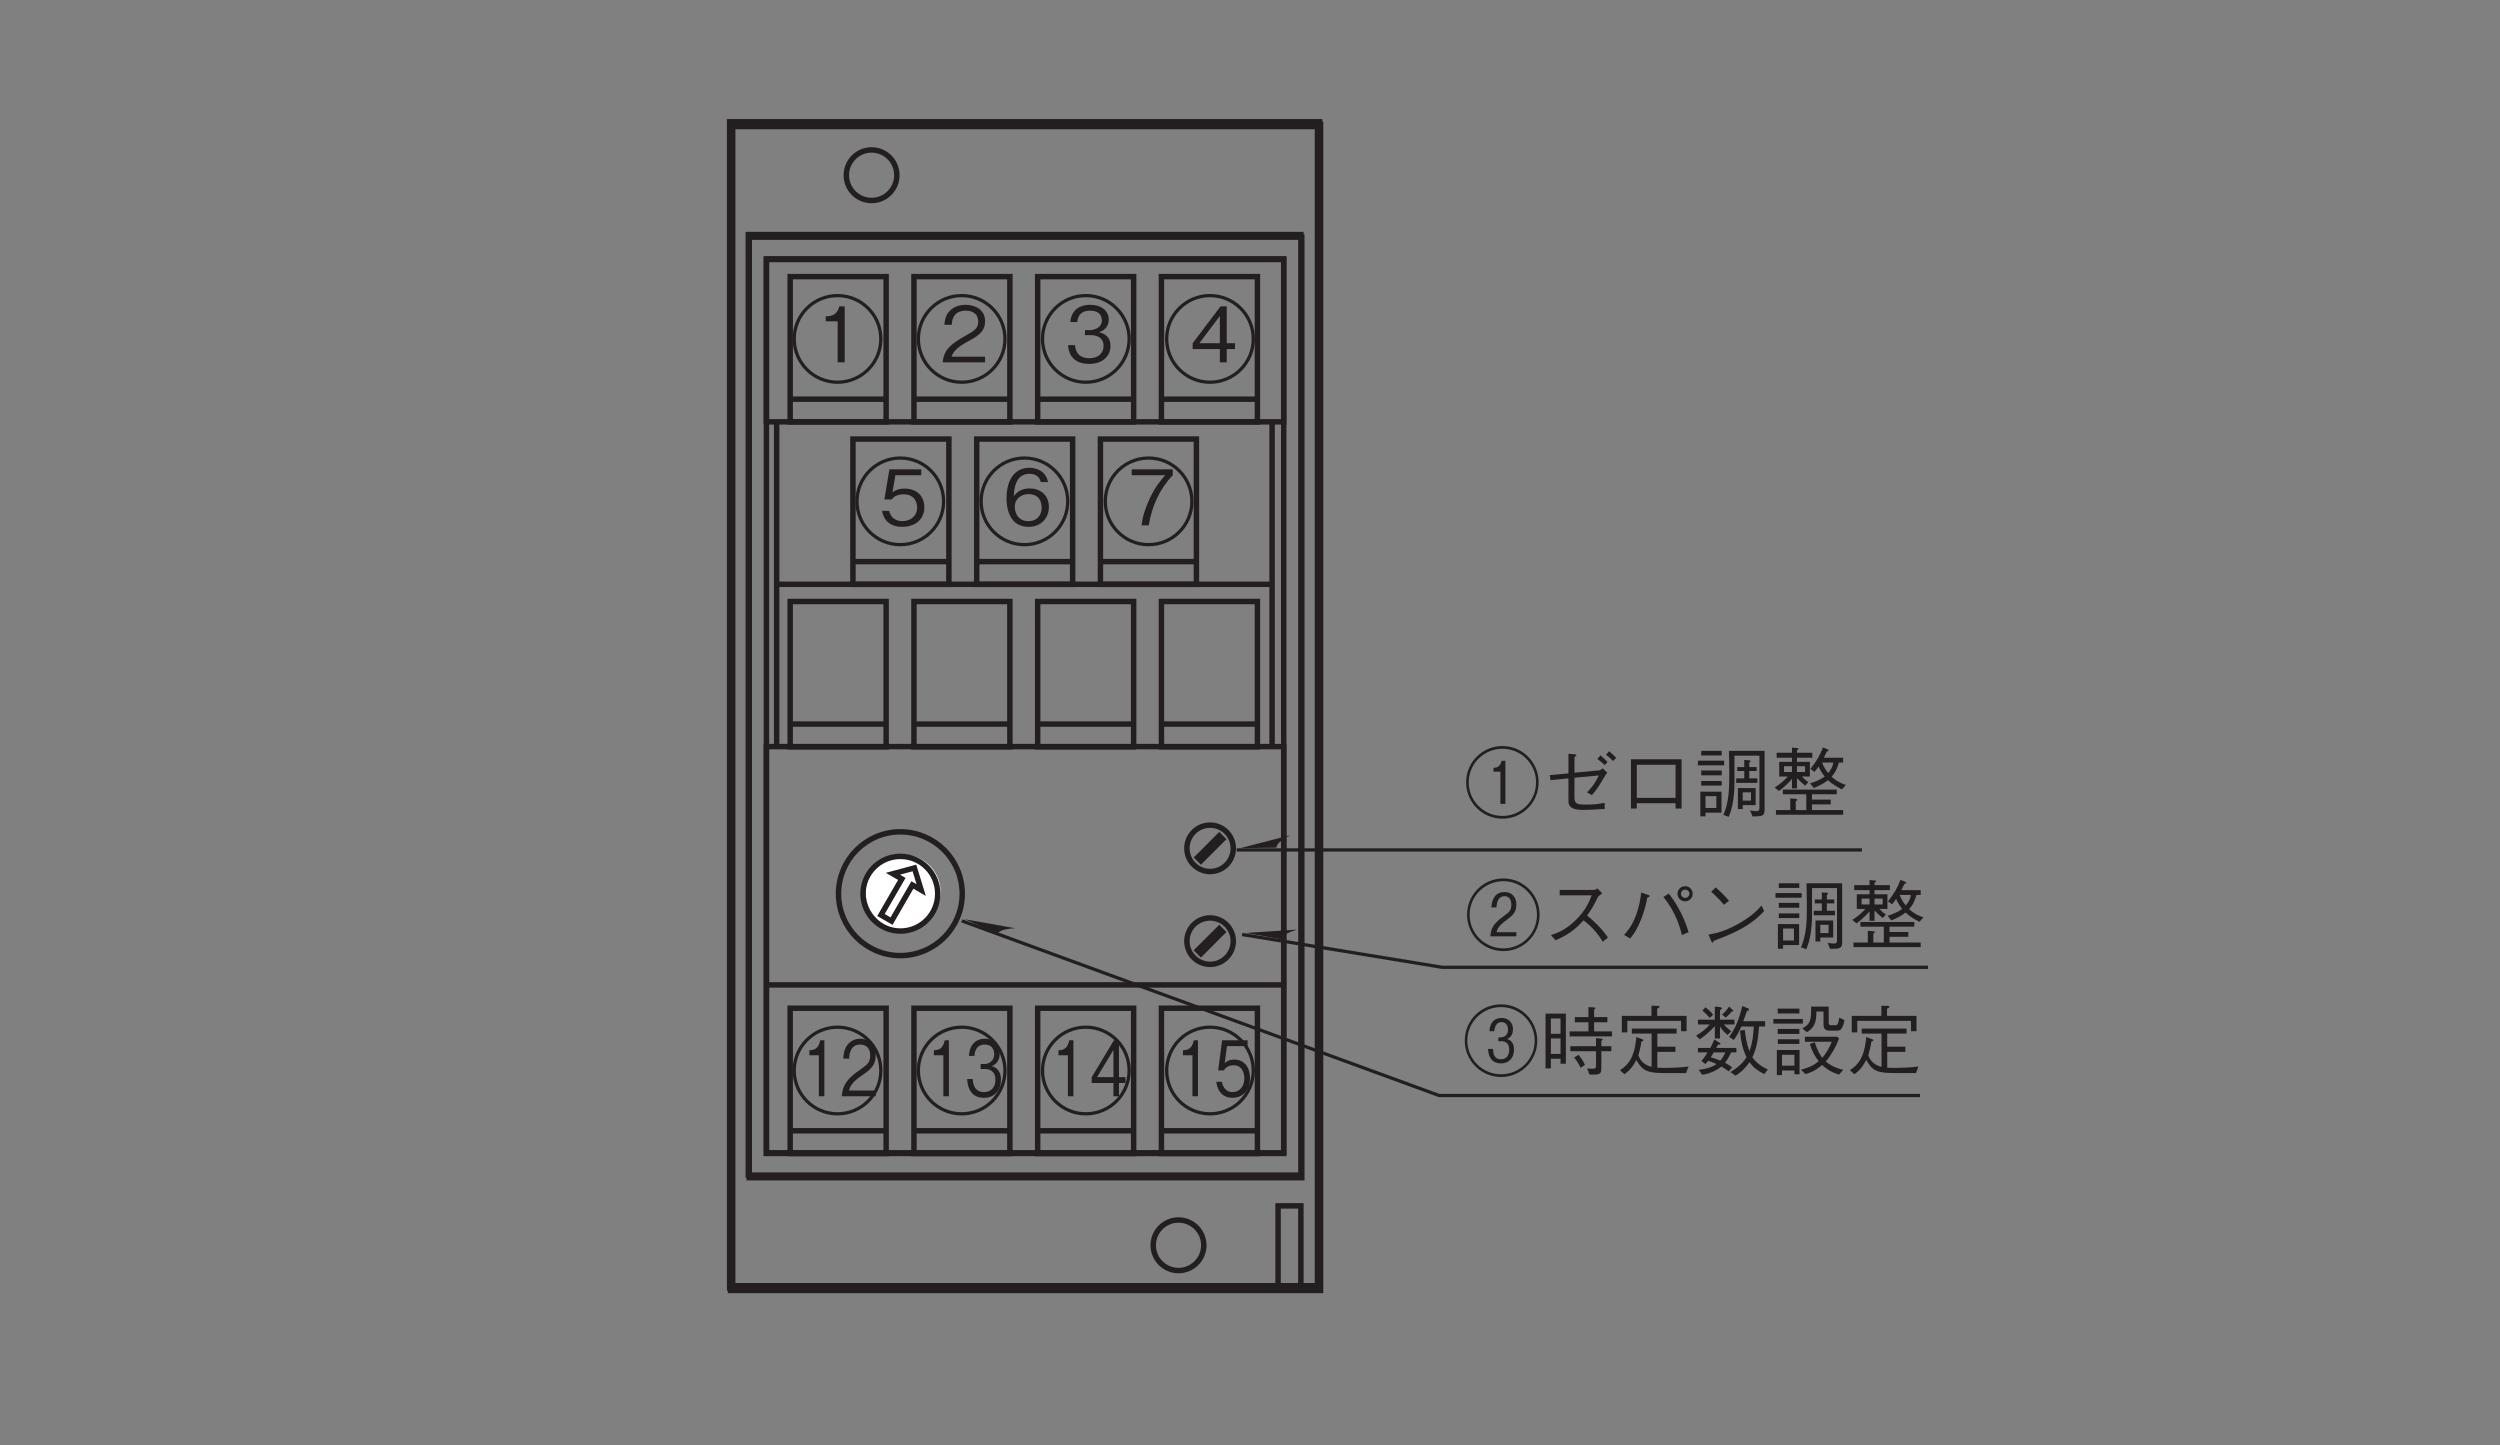 <?xml version="1.0" encoding="UTF-8"?>
<svg xmlns="http://www.w3.org/2000/svg" xmlns:xlink="http://www.w3.org/1999/xlink" width="226.77pt" height="131.09pt" viewBox="0 0 226.77 131.09" version="1.2">
<rect x="0" y="0" width="226.77" height="131.09" fill="#808080" stroke="none"/>
<defs>
<g>
<symbol overflow="visible" id="glyph0-0">
<path style="stroke:none;" d="M 0.562 0.828 L 5 0.828 L 5 -6.125 L 0.562 -6.125 Z M 2.781 -2.922 L 1.016 -5.766 L 4.547 -5.766 Z M 2.953 -2.641 L 4.734 -5.484 L 4.734 0.203 Z M 1.016 0.484 L 2.781 -2.359 L 4.547 0.484 Z M 0.828 -5.484 L 2.609 -2.641 L 0.828 0.203 Z M 0.828 -5.484 "/>
</symbol>
<symbol overflow="visible" id="glyph0-1">
<path style="stroke:none;" d="M 2.062 0 L 2.062 -5.078 L 1.688 -5.078 C 1.516 -4.234 1.062 -4.188 0.703 -4.172 L 0.703 -3.719 L 1.562 -3.719 L 1.562 0 Z M 2.062 0 "/>
</symbol>
<symbol overflow="visible" id="glyph0-2">
<path style="stroke:none;" d="M 3.281 -1.625 C 3.281 -2.734 2.672 -3.328 1.844 -3.328 C 1.359 -3.328 1.125 -3.125 0.984 -3 L 1.188 -4.547 L 3.062 -4.547 L 3.062 -5.078 L 0.75 -5.078 L 0.391 -2.344 L 0.906 -2.344 C 1.141 -2.734 1.531 -2.812 1.781 -2.812 C 2.703 -2.812 2.766 -1.859 2.766 -1.625 C 2.766 -0.812 2.266 -0.375 1.688 -0.375 C 1.219 -0.375 0.828 -0.703 0.734 -1.312 L 0.219 -1.312 C 0.328 -0.438 0.812 0.141 1.688 0.141 C 2.547 0.141 3.281 -0.469 3.281 -1.625 Z M 3.281 -1.625 "/>
</symbol>
<symbol overflow="visible" id="glyph0-3">
<path style="stroke:none;" d="M 3.281 -1.203 L 3.281 -1.734 L 2.688 -1.734 L 2.688 -5.078 L 2.234 -5.078 L 0.219 -1.734 L 0.219 -1.203 L 2.188 -1.203 L 2.188 0 L 2.688 0 L 2.688 -1.203 Z M 2.188 -1.734 L 0.703 -1.734 L 2.188 -4.203 Z M 2.188 -1.734 "/>
</symbol>
<symbol overflow="visible" id="glyph0-4">
<path style="stroke:none;" d="M 3.281 -1.484 C 3.281 -2.469 2.688 -2.656 2.453 -2.734 C 2.625 -2.812 3.172 -3.031 3.172 -3.891 C 3.172 -4.672 2.625 -5.219 1.812 -5.219 C 1.188 -5.219 0.453 -4.875 0.375 -3.656 L 0.875 -3.656 C 0.891 -3.844 0.922 -4.094 1.078 -4.344 C 1.266 -4.609 1.547 -4.688 1.812 -4.688 C 2.484 -4.688 2.672 -4.203 2.672 -3.812 C 2.672 -3.141 2.109 -2.922 1.797 -2.922 L 1.438 -2.922 L 1.438 -2.469 L 1.859 -2.469 C 2.297 -2.469 2.781 -2.234 2.781 -1.5 C 2.781 -0.875 2.438 -0.375 1.75 -0.375 C 0.781 -0.375 0.734 -1.297 0.719 -1.562 L 0.219 -1.562 C 0.234 -1.297 0.25 -0.938 0.469 -0.547 C 0.766 0 1.281 0.141 1.75 0.141 C 2.719 0.141 3.281 -0.578 3.281 -1.484 Z M 3.281 -1.484 "/>
</symbol>
<symbol overflow="visible" id="glyph0-5">
<path style="stroke:none;" d="M 3.219 0 L 3.219 -0.516 L 0.781 -0.516 C 0.891 -0.844 1.031 -1.281 2.062 -1.953 C 2.797 -2.453 3.219 -2.844 3.219 -3.734 C 3.219 -4.875 2.391 -5.219 1.812 -5.219 C 1.609 -5.219 1.031 -5.172 0.641 -4.641 C 0.312 -4.203 0.297 -3.703 0.281 -3.406 L 0.812 -3.406 C 0.812 -3.688 0.859 -4.688 1.812 -4.688 C 2.203 -4.688 2.719 -4.5 2.719 -3.703 C 2.719 -3.062 2.453 -2.875 1.844 -2.438 C 0.828 -1.719 0.234 -1.203 0.141 0 Z M 3.219 0 "/>
</symbol>
<symbol overflow="visible" id="glyph1-0">
<path style="stroke:none;" d="M 0.703 0.828 L 6.266 0.828 L 6.266 -6.125 L 0.703 -6.125 Z M 3.484 -2.922 L 1.266 -5.766 L 5.688 -5.766 Z M 3.703 -2.641 L 5.906 -5.484 L 5.906 0.203 Z M 1.266 0.484 L 3.484 -2.359 L 5.688 0.484 Z M 1.047 -5.484 L 3.25 -2.641 L 1.047 0.203 Z M 1.047 -5.484 "/>
</symbol>
<symbol overflow="visible" id="glyph1-1">
<path style="stroke:none;" d="M 4.109 -1.203 L 4.109 -1.734 L 3.359 -1.734 L 3.359 -5.078 L 2.797 -5.078 L 0.266 -1.734 L 0.266 -1.203 L 2.734 -1.203 L 2.734 0 L 3.359 0 L 3.359 -1.203 Z M 2.734 -1.734 L 0.875 -1.734 L 2.734 -4.203 Z M 2.734 -1.734 "/>
</symbol>
<symbol overflow="visible" id="glyph1-2">
<path style="stroke:none;" d="M 4.109 -1.484 C 4.109 -2.469 3.359 -2.656 3.078 -2.734 C 3.281 -2.812 3.953 -3.031 3.953 -3.891 C 3.953 -4.672 3.281 -5.219 2.266 -5.219 C 1.484 -5.219 0.562 -4.875 0.469 -3.656 L 1.094 -3.656 C 1.125 -3.844 1.141 -4.094 1.359 -4.344 C 1.578 -4.609 1.922 -4.688 2.266 -4.688 C 3.109 -4.688 3.328 -4.203 3.328 -3.812 C 3.328 -3.141 2.641 -2.922 2.25 -2.922 L 1.797 -2.922 L 1.797 -2.469 L 2.328 -2.469 C 2.875 -2.469 3.484 -2.234 3.484 -1.5 C 3.484 -0.875 3.047 -0.375 2.203 -0.375 C 0.984 -0.375 0.922 -1.297 0.891 -1.562 L 0.266 -1.562 C 0.281 -1.297 0.312 -0.938 0.578 -0.547 C 0.969 0 1.594 0.141 2.188 0.141 C 3.406 0.141 4.109 -0.578 4.109 -1.484 Z M 4.109 -1.484 "/>
</symbol>
<symbol overflow="visible" id="glyph1-3">
<path style="stroke:none;" d="M 4.031 0 L 4.031 -0.516 L 0.984 -0.516 C 1.125 -0.844 1.297 -1.281 2.578 -1.953 C 3.5 -2.453 4.031 -2.844 4.031 -3.734 C 4.031 -4.875 2.984 -5.219 2.266 -5.219 C 2.016 -5.219 1.281 -5.172 0.797 -4.641 C 0.391 -4.203 0.375 -3.703 0.344 -3.406 L 1.016 -3.406 C 1.016 -3.688 1.078 -4.688 2.281 -4.688 C 2.75 -4.688 3.406 -4.5 3.406 -3.703 C 3.406 -3.062 3.062 -2.875 2.297 -2.438 C 1.031 -1.719 0.281 -1.203 0.188 0 Z M 4.031 0 "/>
</symbol>
<symbol overflow="visible" id="glyph1-4">
<path style="stroke:none;" d="M 2.594 0 L 2.594 -5.078 L 2.109 -5.078 C 1.891 -4.234 1.328 -4.188 0.875 -4.172 L 0.875 -3.719 L 1.953 -3.719 L 1.953 0 Z M 2.594 0 "/>
</symbol>
<symbol overflow="visible" id="glyph1-5">
<path style="stroke:none;" d="M 4.047 -4.547 L 4.047 -5.078 L 0.328 -5.078 L 0.328 -4.547 L 3.359 -4.547 C 2.891 -3.984 2.469 -3.5 1.969 -2.453 C 1.609 -1.672 1.312 -0.859 1.219 0 L 1.875 0 C 2.141 -1.703 2.859 -3.297 4.047 -4.547 Z M 4.047 -4.547 "/>
</symbol>
<symbol overflow="visible" id="glyph1-6">
<path style="stroke:none;" d="M 4.109 -1.672 C 4.109 -2.781 3.281 -3.344 2.375 -3.344 C 1.609 -3.344 1.188 -3 0.922 -2.641 C 0.953 -3.156 1.016 -4.672 2.344 -4.672 C 3.172 -4.672 3.328 -4.109 3.375 -3.922 L 4.031 -3.922 C 3.844 -4.906 3 -5.219 2.344 -5.219 C 1.078 -5.219 0.266 -4.234 0.266 -2.422 C 0.266 -1.547 0.531 0.141 2.266 0.141 C 3.406 0.141 4.109 -0.656 4.109 -1.672 Z M 3.453 -1.609 C 3.453 -0.844 2.969 -0.375 2.25 -0.375 C 1.297 -0.375 1.016 -1.156 1.016 -1.672 C 1.016 -2.453 1.641 -2.828 2.281 -2.828 C 2.625 -2.828 2.984 -2.719 3.203 -2.438 C 3.406 -2.172 3.453 -1.844 3.453 -1.609 Z M 3.453 -1.609 "/>
</symbol>
<symbol overflow="visible" id="glyph1-7">
<path style="stroke:none;" d="M 4.109 -1.625 C 4.109 -2.734 3.344 -3.328 2.312 -3.328 C 1.703 -3.328 1.406 -3.125 1.219 -3 L 1.484 -4.547 L 3.828 -4.547 L 3.828 -5.078 L 0.938 -5.078 L 0.484 -2.344 L 1.141 -2.344 C 1.422 -2.734 1.906 -2.812 2.219 -2.812 C 3.375 -2.812 3.453 -1.859 3.453 -1.625 C 3.453 -0.812 2.828 -0.375 2.109 -0.375 C 1.531 -0.375 1.031 -0.703 0.922 -1.312 L 0.266 -1.312 C 0.422 -0.438 1.016 0.141 2.109 0.141 C 3.188 0.141 4.109 -0.469 4.109 -1.625 Z M 4.109 -1.625 "/>
</symbol>
<symbol overflow="visible" id="glyph2-0">
<path style="stroke:none;" d="M 0.703 0.828 L 6.266 0.828 L 6.266 -6.125 L 0.703 -6.125 Z M 3.484 -2.922 L 1.266 -5.766 L 5.688 -5.766 Z M 3.703 -2.641 L 5.906 -5.484 L 5.906 0.203 Z M 1.266 0.484 L 3.484 -2.359 L 5.688 0.484 Z M 1.047 -5.484 L 3.25 -2.641 L 1.047 0.203 Z M 1.047 -5.484 "/>
</symbol>
<symbol overflow="visible" id="glyph2-1">
<path style="stroke:none;" d="M 6.766 -2.641 C 6.766 -4.484 5.281 -5.938 3.484 -5.938 C 1.672 -5.938 0.188 -4.484 0.188 -2.641 C 0.188 -0.828 1.656 0.656 3.484 0.656 C 5.297 0.656 6.766 -0.828 6.766 -2.641 Z M 6.531 -2.641 C 6.531 -0.953 5.172 0.406 3.484 0.406 C 1.797 0.406 0.422 -0.953 0.422 -2.641 C 0.422 -4.344 1.812 -5.688 3.484 -5.688 C 5.141 -5.688 6.531 -4.344 6.531 -2.641 Z M 4.656 -1.828 C 4.656 -2.594 4.203 -2.734 4.016 -2.797 C 4.156 -2.844 4.562 -3.016 4.562 -3.688 C 4.562 -4.297 4.125 -4.703 3.531 -4.703 C 3 -4.703 2.469 -4.406 2.422 -3.5 L 2.859 -3.5 C 2.906 -3.922 3.078 -4.328 3.516 -4.328 C 3.766 -4.328 4.109 -4.172 4.109 -3.641 C 4.109 -3.219 3.859 -2.938 3.422 -2.938 L 3.234 -2.938 L 3.234 -2.594 L 3.484 -2.594 C 3.969 -2.594 4.219 -2.328 4.219 -1.828 C 4.219 -1.109 3.766 -0.953 3.469 -0.953 C 2.781 -0.953 2.766 -1.594 2.75 -1.891 L 2.297 -1.891 C 2.344 -0.906 2.859 -0.578 3.469 -0.578 C 4.172 -0.578 4.656 -1.062 4.656 -1.828 Z M 4.656 -1.828 "/>
</symbol>
<symbol overflow="visible" id="glyph2-2">
<path style="stroke:none;" d="M 0.562 -0.125 L 1.047 -0.125 L 1.047 -1 L 1.922 -1 L 1.922 -0.547 L 2.406 -0.547 L 2.406 -5.094 L 0.562 -5.094 Z M 1.922 -3.266 L 1.047 -3.266 L 1.047 -4.656 L 1.922 -4.656 Z M 1.922 -1.438 L 1.047 -1.438 L 1.047 -2.844 L 1.922 -2.844 Z M 4.453 -4.781 L 3.219 -4.781 L 3.219 -4.312 L 4.453 -4.312 L 4.453 -3.484 L 2.75 -3.484 L 2.75 -3.031 L 6.594 -3.031 L 6.594 -3.484 L 4.969 -3.484 L 4.969 -4.312 L 6.172 -4.312 L 6.172 -4.781 L 4.969 -4.781 L 4.969 -5.469 C 5.062 -5.531 5.094 -5.562 5.094 -5.594 C 5.094 -5.656 5 -5.656 4.953 -5.656 L 4.453 -5.688 Z M 2.812 -1.688 L 5.141 -1.688 L 5.141 -0.391 C 5.141 -0.203 5.141 -0.094 4.812 -0.094 C 4.734 -0.094 4.594 -0.094 4.344 -0.125 L 4.547 0.438 C 4.797 0.438 5.188 0.438 5.297 0.406 C 5.562 0.359 5.625 0.188 5.625 -0.109 L 5.625 -1.688 L 6.531 -1.688 L 6.531 -2.141 L 5.625 -2.141 L 5.625 -2.625 C 5.75 -2.703 5.75 -2.703 5.75 -2.75 C 5.75 -2.797 5.703 -2.812 5.594 -2.828 L 5.141 -2.875 L 5.141 -2.141 L 2.812 -2.141 Z M 3.156 -1.109 C 3.469 -0.734 3.594 -0.5 3.734 -0.188 L 4.141 -0.438 C 3.922 -0.906 3.734 -1.156 3.547 -1.359 Z M 3.156 -1.109 "/>
</symbol>
<symbol overflow="visible" id="glyph2-3">
<path style="stroke:none;" d="M 6.406 -3.5 L 6.406 -4.891 L 3.734 -4.891 L 3.734 -5.547 C 3.797 -5.578 3.953 -5.625 3.953 -5.719 C 3.953 -5.781 3.875 -5.797 3.797 -5.797 L 3.219 -5.812 L 3.219 -4.891 L 0.531 -4.891 L 0.531 -3.391 L 1.031 -3.391 L 1.031 -4.438 L 5.906 -4.438 L 5.906 -3.5 Z M 6.578 -0.297 C 5.891 -0.203 5.016 -0.172 4.312 -0.172 C 3.984 -0.172 3.859 -0.188 3.75 -0.188 L 3.75 -1.625 L 5.391 -1.625 L 5.391 -2.094 L 3.75 -2.094 L 3.75 -3.281 L 5.5 -3.281 L 5.5 -3.734 L 1.438 -3.734 L 1.438 -3.281 L 3.234 -3.281 L 3.234 -0.266 C 2.719 -0.391 2.25 -0.688 2.031 -1.312 C 2.141 -1.688 2.234 -2.047 2.312 -2.562 C 2.406 -2.594 2.484 -2.609 2.484 -2.688 C 2.484 -2.734 2.438 -2.766 2.359 -2.781 L 1.844 -2.969 C 1.688 -1 1 -0.359 0.359 0.031 L 0.766 0.406 C 1.172 0.125 1.5 -0.219 1.844 -0.891 C 2.391 0.062 2.812 0.297 4.328 0.297 L 6.359 0.297 Z M 6.578 -0.297 "/>
</symbol>
<symbol overflow="visible" id="glyph2-4">
<path style="stroke:none;" d="M 1.172 -0.516 C 1.266 -0.641 1.328 -0.703 1.406 -0.812 C 1.625 -0.75 1.844 -0.672 2.172 -0.516 C 1.875 -0.312 1.375 -0.078 0.547 0 L 0.875 0.453 C 1.375 0.375 1.703 0.234 1.891 0.156 C 2.141 0.031 2.438 -0.141 2.609 -0.297 C 2.875 -0.141 3 -0.062 3.266 0.141 L 3.594 -0.219 C 3.359 -0.391 3.219 -0.484 2.938 -0.641 C 3.188 -0.953 3.344 -1.266 3.5 -1.578 L 3.969 -1.578 L 3.969 -1.984 L 2.141 -1.984 C 2.203 -2.094 2.219 -2.109 2.297 -2.266 C 2.438 -2.281 2.531 -2.297 2.531 -2.359 C 2.531 -2.406 2.484 -2.438 2.422 -2.469 L 1.969 -2.75 C 1.891 -2.531 1.75 -2.25 1.609 -1.984 L 0.484 -1.984 L 0.484 -1.578 L 1.359 -1.578 C 1.016 -1.031 0.891 -0.906 0.797 -0.797 Z M 2.969 -1.578 C 2.781 -1.156 2.656 -1 2.516 -0.828 C 2.172 -0.969 1.938 -1.062 1.641 -1.141 C 1.766 -1.312 1.781 -1.344 1.922 -1.578 Z M 3.797 -4.109 L 3.797 -4.547 L 2.484 -4.547 L 2.484 -5.406 C 2.562 -5.453 2.656 -5.516 2.656 -5.562 C 2.656 -5.594 2.625 -5.672 2.484 -5.688 L 2.016 -5.734 L 2.016 -4.547 L 0.484 -4.547 L 0.484 -4.109 L 1.562 -4.109 C 1.25 -3.75 0.922 -3.453 0.312 -3.094 L 0.656 -2.766 C 1.078 -3.062 1.484 -3.391 2.016 -3.953 L 2.016 -2.844 L 2.484 -2.844 L 2.484 -3.922 C 2.609 -3.734 2.797 -3.453 3.172 -3.156 L 3.5 -3.484 C 3.031 -3.875 2.922 -4 2.844 -4.109 Z M 6.828 -0.031 C 5.906 -0.438 5.547 -0.953 5.422 -1.141 C 5.828 -2.016 5.922 -2.672 6.031 -3.922 L 6.578 -3.922 L 6.578 -4.406 L 4.594 -4.406 C 4.656 -4.531 4.875 -5.188 4.938 -5.344 C 5.062 -5.375 5.125 -5.391 5.125 -5.453 C 5.125 -5.5 5.078 -5.547 5.016 -5.578 L 4.5 -5.781 C 4.172 -4.328 3.75 -3.594 3.312 -2.984 L 3.734 -2.703 C 3.891 -2.906 4.109 -3.219 4.422 -3.922 L 5.547 -3.922 C 5.5 -3.094 5.438 -2.469 5.156 -1.688 C 4.891 -2.391 4.812 -2.969 4.734 -3.625 L 4.297 -3.547 C 4.391 -2.594 4.516 -1.906 4.891 -1.141 C 4.469 -0.469 3.906 -0.078 3.422 0.203 L 3.891 0.531 C 4.484 0.172 4.844 -0.234 5.156 -0.688 C 5.531 -0.188 5.875 0.078 6.5 0.391 Z M 0.891 -5.359 C 1.109 -5.188 1.281 -5.031 1.562 -4.703 L 1.859 -5 C 1.656 -5.266 1.453 -5.438 1.172 -5.672 Z M 3 -4.734 C 3.219 -4.906 3.375 -5.062 3.547 -5.281 C 3.594 -5.281 3.688 -5.297 3.688 -5.359 C 3.688 -5.391 3.656 -5.422 3.609 -5.453 L 3.312 -5.734 C 3.062 -5.375 2.906 -5.203 2.672 -5.016 Z M 3 -4.734 "/>
</symbol>
<symbol overflow="visible" id="glyph2-5">
<path style="stroke:none;" d="M 1.156 0.062 L 2.281 0.062 L 2.281 0.406 L 2.75 0.406 L 2.75 -1.797 L 0.688 -1.797 L 0.688 0.484 L 1.156 0.484 Z M 2.281 -0.375 L 1.156 -0.375 L 1.156 -1.359 L 2.281 -1.359 Z M 2.734 -5.109 L 2.734 -5.547 L 0.766 -5.547 L 0.766 -5.109 Z M 0.375 -4.188 L 3.047 -4.188 L 3.047 -4.609 L 0.375 -4.609 Z M 0.766 -3.25 L 2.734 -3.25 L 2.734 -3.703 L 0.766 -3.703 Z M 0.781 -2.344 L 2.734 -2.344 L 2.734 -2.766 L 0.781 -2.766 Z M 3.234 -2.547 L 5.672 -2.547 C 5.422 -1.906 5.141 -1.484 4.812 -1.078 C 4.531 -1.469 4.359 -1.797 4.125 -2.5 L 3.688 -2.344 C 3.906 -1.562 4.266 -1.047 4.484 -0.781 C 4.109 -0.453 3.609 -0.188 2.875 -0.016 L 3.281 0.391 C 4.078 0.172 4.516 -0.188 4.797 -0.438 C 5.125 -0.125 5.594 0.219 6.328 0.438 L 6.719 0 C 6.516 -0.031 5.75 -0.219 5.125 -0.75 C 5.641 -1.359 6.047 -2.062 6.328 -2.828 L 6.172 -3 L 3.234 -3 Z M 6.359 -4.734 C 6.344 -4.672 6.297 -4.406 6.25 -4.266 C 6.219 -4.141 6.156 -4.047 6.031 -4.047 L 5.641 -4.047 C 5.438 -4.047 5.391 -4.078 5.391 -4.297 L 5.391 -5.734 L 3.797 -5.734 C 3.812 -4.484 3.75 -4.172 3 -3.75 L 3.422 -3.406 C 4.109 -3.844 4.266 -4.297 4.281 -5.281 L 4.922 -5.281 L 4.922 -4.094 C 4.922 -3.641 5.188 -3.547 5.484 -3.547 L 6.062 -3.547 C 6.469 -3.547 6.625 -3.609 6.828 -4.5 Z M 6.359 -4.734 "/>
</symbol>
<symbol overflow="visible" id="glyph2-6">
<path style="stroke:none;" d="M 6.766 -2.641 C 6.766 -4.484 5.281 -5.938 3.484 -5.938 C 1.672 -5.938 0.188 -4.484 0.188 -2.641 C 0.188 -0.828 1.656 0.656 3.484 0.656 C 5.297 0.656 6.766 -0.828 6.766 -2.641 Z M 6.531 -2.641 C 6.531 -0.953 5.172 0.406 3.484 0.406 C 1.797 0.406 0.422 -0.953 0.422 -2.641 C 0.422 -4.344 1.812 -5.688 3.484 -5.688 C 5.141 -5.688 6.531 -4.344 6.531 -2.641 Z M 3.75 -0.688 L 3.75 -4.594 L 3.406 -4.594 C 3.266 -4.031 2.984 -3.984 2.672 -3.953 L 2.672 -3.609 L 3.297 -3.609 L 3.297 -0.688 Z M 3.75 -0.688 "/>
</symbol>
<symbol overflow="visible" id="glyph2-7">
<path style="stroke:none;" d="M 3.062 -3.516 L 3.062 -4.938 C 3.219 -5.047 3.234 -5.062 3.234 -5.094 C 3.234 -5.172 3.125 -5.188 3.094 -5.188 L 2.516 -5.234 L 2.516 -3.453 L 0.828 -3.297 L 0.891 -2.844 L 2.516 -3 L 2.516 -0.969 C 2.516 -0.516 2.703 -0.141 3.812 -0.141 C 4.297 -0.141 5.109 -0.172 5.812 -0.234 L 5.797 -0.781 C 5.078 -0.656 4.875 -0.625 4.078 -0.625 C 3.281 -0.625 3.062 -0.703 3.062 -1.281 L 3.062 -3.062 L 5.266 -3.266 C 4.922 -2.484 4.406 -1.938 4.203 -1.734 L 4.641 -1.484 C 5.062 -1.938 5.391 -2.469 5.703 -3.016 C 5.906 -3.344 5.922 -3.391 6.047 -3.516 L 5.609 -3.922 C 5.594 -3.906 5.422 -3.734 5.344 -3.734 Z M 5.141 -4.766 C 5.328 -4.625 5.625 -4.391 5.797 -4.203 L 6.062 -4.484 C 5.875 -4.688 5.594 -4.953 5.422 -5.094 Z M 5.922 -5.141 C 6.125 -5 6.391 -4.766 6.578 -4.578 L 6.844 -4.875 C 6.719 -5 6.469 -5.25 6.203 -5.469 Z M 5.922 -5.141 "/>
</symbol>
<symbol overflow="visible" id="glyph2-8">
<path style="stroke:none;" d="M 5.281 -0.75 L 5.281 -0.266 L 5.828 -0.266 L 5.828 -4.734 L 1.234 -4.734 L 1.234 -0.266 L 1.766 -0.266 L 1.766 -0.75 Z M 5.281 -1.234 L 1.766 -1.234 L 1.766 -4.234 L 5.281 -4.234 Z M 5.281 -1.234 "/>
</symbol>
<symbol overflow="visible" id="glyph2-9">
<path style="stroke:none;" d="M 6.406 -0.188 L 6.406 -5.5 L 3.172 -5.5 C 3.188 -4.781 3.203 -4.25 3.203 -3.344 C 3.203 -2.094 3.172 -0.828 2.672 0.312 L 3.156 0.484 C 3.422 -0.156 3.562 -0.844 3.625 -1.547 C 3.688 -2.188 3.672 -2.594 3.672 -5.062 L 5.938 -5.062 L 5.938 -0.359 C 5.938 -0.156 5.906 -0.031 5.688 -0.031 C 5.562 -0.031 5.297 -0.062 5.094 -0.094 L 5.312 0.453 C 6.203 0.438 6.406 0.438 6.406 -0.188 Z M 2.516 -5.078 L 2.516 -5.5 L 0.656 -5.5 L 0.656 -5.078 Z M 5.594 -0.578 L 5.594 -2.125 L 3.984 -2.125 L 3.984 -0.219 L 4.422 -0.219 L 4.422 -0.578 Z M 5.172 -0.984 L 4.422 -0.984 L 4.422 -1.734 L 5.172 -1.734 Z M 2.5 0.109 L 2.5 -1.797 L 0.578 -1.797 L 0.578 0.438 L 1.047 0.438 L 1.047 0.109 Z M 2.031 -0.312 L 1.047 -0.312 L 1.047 -1.391 L 2.031 -1.391 Z M 5.75 -2.594 L 5.75 -3 L 5.016 -3 L 5.016 -3.672 L 5.688 -3.672 L 5.688 -4.031 L 5.016 -4.031 L 5.016 -4.422 C 5.109 -4.531 5.125 -4.547 5.125 -4.578 C 5.125 -4.609 5.094 -4.641 5 -4.641 L 4.562 -4.672 L 4.562 -4.031 L 3.922 -4.031 L 3.922 -3.672 L 4.562 -3.672 L 4.562 -3 L 3.828 -3 L 3.828 -2.594 Z M 2.734 -4.188 L 2.734 -4.609 L 0.359 -4.609 L 0.359 -4.188 Z M 2.516 -3.281 L 2.516 -3.719 L 0.656 -3.719 L 0.656 -3.281 Z M 2.516 -2.344 L 2.516 -2.766 L 0.656 -2.766 L 0.656 -2.344 Z M 2.516 -2.344 "/>
</symbol>
<symbol overflow="visible" id="glyph2-10">
<path style="stroke:none;" d="M 0.75 -1.859 C 1.359 -2.281 1.844 -2.844 1.938 -2.953 L 1.938 -2.094 L 2.391 -2.094 L 2.391 -3.031 C 2.609 -2.797 2.797 -2.625 3.125 -2.344 L 3.422 -2.656 C 3.203 -2.812 2.984 -3 2.828 -3.172 L 3.562 -3.172 L 3.562 -4.5 L 2.391 -4.5 L 2.391 -4.875 L 3.781 -4.875 L 3.781 -5.328 L 2.391 -5.328 L 2.391 -5.562 C 2.484 -5.594 2.531 -5.625 2.531 -5.688 C 2.531 -5.719 2.516 -5.75 2.422 -5.75 L 1.938 -5.797 L 1.938 -5.328 L 0.547 -5.328 L 0.547 -4.875 L 1.938 -4.875 L 1.938 -4.5 L 0.781 -4.5 L 0.781 -3.172 L 1.562 -3.172 C 1.359 -2.953 0.953 -2.531 0.375 -2.172 Z M 1.938 -3.578 L 1.219 -3.578 L 1.219 -4.109 L 1.938 -4.109 Z M 3.125 -3.578 L 2.391 -3.578 L 2.391 -4.109 L 3.125 -4.109 Z M 1.781 -0.125 L 0.484 -0.125 L 0.484 0.297 L 6.578 0.297 L 6.578 -0.125 L 3.75 -0.125 L 3.75 -0.641 L 5.453 -0.641 L 5.453 -1.078 L 3.75 -1.078 L 3.75 -1.562 L 6 -1.562 L 6 -1.984 L 1.109 -1.984 L 1.109 -1.562 L 3.234 -1.562 L 3.234 -0.125 L 2.281 -0.125 L 2.281 -0.938 C 2.375 -0.969 2.422 -1 2.422 -1.062 C 2.422 -1.109 2.359 -1.125 2.312 -1.141 L 1.781 -1.188 Z M 4.828 -4.875 C 4.922 -5.062 4.984 -5.188 5.094 -5.438 C 5.156 -5.453 5.266 -5.469 5.266 -5.547 C 5.266 -5.578 5.203 -5.609 5.188 -5.625 L 4.75 -5.812 C 4.453 -5.078 4.172 -4.547 3.609 -3.859 L 3.984 -3.594 C 4.094 -3.719 4.188 -3.844 4.344 -4.078 C 4.516 -3.672 4.766 -3.344 4.906 -3.172 C 4.547 -2.906 4.078 -2.703 3.578 -2.547 L 3.922 -2.125 C 4.656 -2.438 4.953 -2.641 5.203 -2.844 C 5.578 -2.484 6.016 -2.234 6.469 -2 L 6.828 -2.406 C 6.453 -2.531 5.969 -2.734 5.531 -3.156 C 6 -3.672 6.125 -4.219 6.188 -4.438 L 6.578 -4.438 L 6.578 -4.875 Z M 5.688 -4.438 C 5.625 -4.062 5.5 -3.797 5.219 -3.484 C 4.875 -3.906 4.734 -4.266 4.672 -4.438 Z M 5.688 -4.438 "/>
</symbol>
<symbol overflow="visible" id="glyph2-11">
<path style="stroke:none;" d="M 6.766 -2.641 C 6.766 -4.484 5.281 -5.938 3.484 -5.938 C 1.672 -5.938 0.188 -4.484 0.188 -2.641 C 0.188 -0.828 1.656 0.656 3.484 0.656 C 5.297 0.656 6.766 -0.828 6.766 -2.641 Z M 6.531 -2.641 C 6.531 -0.953 5.172 0.406 3.484 0.406 C 1.797 0.406 0.422 -0.953 0.422 -2.641 C 0.422 -4.344 1.812 -5.688 3.484 -5.688 C 5.141 -5.688 6.531 -4.344 6.531 -2.641 Z M 4.656 -0.688 L 4.656 -1.062 L 2.859 -1.062 C 2.938 -1.359 3.016 -1.609 3.797 -2.188 C 4.438 -2.656 4.656 -2.969 4.656 -3.547 C 4.656 -4.484 4 -4.703 3.594 -4.703 C 2.797 -4.703 2.453 -4.156 2.391 -3.312 L 2.859 -3.312 C 2.875 -3.578 2.922 -4.328 3.609 -4.328 C 3.891 -4.328 4.203 -4.141 4.203 -3.547 C 4.203 -3.125 4.047 -2.938 3.859 -2.781 C 3.75 -2.688 3.25 -2.328 3.141 -2.234 C 2.656 -1.797 2.359 -1.5 2.297 -0.688 Z M 4.656 -0.688 "/>
</symbol>
<symbol overflow="visible" id="glyph2-12">
<path style="stroke:none;" d="M 5.062 -5.031 C 5 -4.984 4.859 -4.891 4.734 -4.891 L 1.641 -4.891 L 1.641 -4.406 L 4.547 -4.406 C 4.297 -3.797 4 -3.031 3.078 -2.141 C 2.156 -1.25 1.453 -1 0.844 -0.797 L 1.266 -0.328 C 2.219 -0.75 2.938 -1.156 3.797 -2.141 C 3.984 -1.984 4.266 -1.781 4.656 -1.375 C 5.156 -0.844 5.344 -0.516 5.547 -0.188 L 6.016 -0.578 C 5.438 -1.422 4.781 -2.031 4.125 -2.578 C 4.5 -3.094 4.688 -3.406 5.109 -4.25 C 5.188 -4.359 5.203 -4.375 5.5 -4.578 Z M 5.062 -5.031 "/>
</symbol>
<symbol overflow="visible" id="glyph2-13">
<path style="stroke:none;" d="M 6.062 -3.859 C 6.438 -3.859 6.75 -4.156 6.75 -4.547 C 6.75 -4.922 6.453 -5.234 6.062 -5.234 C 5.688 -5.234 5.375 -4.938 5.375 -4.547 C 5.375 -4.141 5.703 -3.859 6.062 -3.859 Z M 6.062 -4.172 C 5.875 -4.172 5.688 -4.328 5.688 -4.547 C 5.688 -4.75 5.859 -4.922 6.062 -4.922 C 6.281 -4.922 6.453 -4.766 6.453 -4.547 C 6.453 -4.328 6.266 -4.172 6.062 -4.172 Z M 1.078 -0.484 C 1.359 -0.828 1.828 -1.438 2.266 -2.766 C 2.469 -3.359 2.562 -3.812 2.625 -4.188 C 2.75 -4.234 2.844 -4.266 2.844 -4.344 C 2.844 -4.391 2.781 -4.422 2.688 -4.453 L 2.078 -4.656 C 2.016 -4.141 1.938 -3.484 1.609 -2.594 C 1.25 -1.641 0.875 -1.203 0.531 -0.812 Z M 4.094 -4.25 C 5.203 -2.922 5.594 -1.5 5.781 -0.797 L 6.375 -1.062 C 6.266 -1.438 6.125 -1.906 5.719 -2.75 C 5.281 -3.641 4.922 -4.125 4.578 -4.562 Z M 4.094 -4.25 "/>
</symbol>
<symbol overflow="visible" id="glyph2-14">
<path style="stroke:none;" d="M 3.094 -3.906 C 2.688 -4.422 2.094 -4.938 1.891 -5.125 L 1.484 -4.734 C 1.891 -4.359 2.281 -3.984 2.625 -3.547 Z M 6.047 -3.484 C 5.656 -3.047 5.172 -2.516 3.953 -1.828 C 2.672 -1.109 1.922 -0.969 1.234 -0.844 L 1.469 -0.281 C 1.516 -0.188 1.547 -0.109 1.594 -0.109 C 1.641 -0.109 1.719 -0.266 1.719 -0.281 C 4.656 -1.344 5.5 -2.188 6.281 -2.969 Z M 6.047 -3.484 "/>
</symbol>
</g>
</defs>
<g id="surface1">
<path style="fill:none;stroke-width:3;stroke-linecap:butt;stroke-linejoin:miter;stroke:rgb(13.73%,12.16%,12.549%);stroke-opacity:1;stroke-miterlimit:4;" d="M 1131.359 458.776 L 1314.654 428.725 L 1759.833 428.725 " transform="matrix(0.099,0,0,-0.099,0.667,130.186)"/>
<path style="fill:none;stroke-width:3;stroke-linecap:butt;stroke-linejoin:miter;stroke:rgb(13.73%,12.16%,12.549%);stroke-opacity:1;stroke-miterlimit:4;" d="M 1101.898 294.479 C 1123.807 294.479 1141.586 312.258 1141.586 334.166 C 1141.586 356.075 1123.807 373.854 1101.898 373.854 C 1079.99 373.854 1062.211 356.075 1062.211 334.166 C 1062.211 312.258 1079.99 294.479 1101.898 294.479 Z M 1101.898 294.479 " transform="matrix(0.099,0,0,-0.099,0.667,130.186)"/>
<g style="fill:rgb(13.73%,12.16%,12.549%);fill-opacity:1;">
  <use xlink:href="#glyph0-1" x="106.602" y="99.438"/>
  <use xlink:href="#glyph0-2" x="110.106" y="99.438"/>
</g>
<path style="fill:none;stroke-width:7;stroke-linecap:butt;stroke-linejoin:miter;stroke:rgb(13.73%,12.16%,12.549%);stroke-opacity:1;stroke-miterlimit:4;" d="M 663.603 133.643 L 1202.199 133.643 L 1202.199 1200.058 L 663.603 1200.058 Z M 663.603 133.643 " transform="matrix(0.099,0,0,-0.099,0.667,130.186)"/>
<path style="fill:none;stroke-width:5;stroke-linecap:butt;stroke-linejoin:miter;stroke:rgb(13.73%,12.16%,12.549%);stroke-opacity:1;stroke-miterlimit:4;" d="M 1073.067 150.872 C 1085.85 150.872 1096.234 161.256 1096.234 174.039 C 1096.234 186.823 1085.85 197.207 1073.067 197.207 C 1060.283 197.207 1049.899 186.823 1049.899 174.039 C 1049.899 161.256 1060.283 150.872 1073.067 150.872 Z M 1073.067 150.872 " transform="matrix(0.099,0,0,-0.099,0.667,130.186)"/>
<path style="fill:none;stroke-width:5;stroke-linecap:butt;stroke-linejoin:miter;stroke:rgb(13.73%,12.16%,12.549%);stroke-opacity:1;stroke-miterlimit:4;" d="M 791.87 1131.302 C 804.654 1131.302 814.999 1141.687 814.999 1154.47 C 814.999 1167.253 804.654 1177.638 791.87 1177.638 C 779.048 1177.638 768.703 1167.253 768.703 1154.47 C 768.703 1141.687 779.048 1131.302 791.87 1131.302 Z M 791.87 1131.302 " transform="matrix(0.099,0,0,-0.099,0.667,130.186)"/>
<path style="fill:none;stroke-width:5;stroke-linecap:butt;stroke-linejoin:miter;stroke:rgb(13.73%,12.16%,12.549%);stroke-opacity:1;stroke-miterlimit:4;" d="M 1164.282 136.043 L 1185.168 136.043 L 1185.168 210.147 L 1164.282 210.147 Z M 1164.282 136.043 " transform="matrix(0.099,0,0,-0.099,0.667,130.186)"/>
<path style="fill:none;stroke-width:5;stroke-linecap:butt;stroke-linejoin:miter;stroke:rgb(13.73%,12.16%,12.549%);stroke-opacity:1;stroke-miterlimit:4;" d="M 679.769 235.95 L 1186.033 235.95 L 1186.033 1097.712 L 679.769 1097.712 Z M 679.769 235.95 " transform="matrix(0.099,0,0,-0.099,0.667,130.186)"/>
<path style="fill:none;stroke-width:5;stroke-linecap:butt;stroke-linejoin:miter;stroke:rgb(13.73%,12.16%,12.549%);stroke-opacity:1;stroke-miterlimit:4;" d="M 695.464 258.174 L 1169.434 258.174 L 1169.434 630.939 L 695.464 630.939 Z M 695.464 258.174 " transform="matrix(0.099,0,0,-0.099,0.667,130.186)"/>
<path style="fill:none;stroke-width:5;stroke-linecap:butt;stroke-linejoin:miter;stroke:rgb(13.73%,12.16%,12.549%);stroke-opacity:1;stroke-miterlimit:4;" d="M 1169.434 412.598 L 695.464 412.598 " transform="matrix(0.099,0,0,-0.099,0.667,130.186)"/>
<path style="fill:none;stroke-width:5;stroke-linecap:butt;stroke-linejoin:miter;stroke:rgb(13.73%,12.16%,12.549%);stroke-opacity:1;stroke-miterlimit:4;" d="M 1057.412 258.095 L 1145.362 258.095 L 1145.362 391.24 L 1057.412 391.24 Z M 1057.412 258.095 " transform="matrix(0.099,0,0,-0.099,0.667,130.186)"/>
<path style="fill:none;stroke-width:5;stroke-linecap:butt;stroke-linejoin:miter;stroke:rgb(13.73%,12.16%,12.549%);stroke-opacity:1;stroke-miterlimit:4;" d="M 1057.412 278.942 L 1145.362 278.942 " transform="matrix(0.099,0,0,-0.099,0.667,130.186)"/>
<path style="fill:none;stroke-width:5;stroke-linecap:butt;stroke-linejoin:miter;stroke:rgb(13.73%,12.16%,12.549%);stroke-opacity:1;stroke-miterlimit:4;" d="M 944.013 258.095 L 1031.963 258.095 L 1031.963 391.24 L 944.013 391.24 Z M 944.013 258.095 " transform="matrix(0.099,0,0,-0.099,0.667,130.186)"/>
<path style="fill:none;stroke-width:5;stroke-linecap:butt;stroke-linejoin:miter;stroke:rgb(13.73%,12.16%,12.549%);stroke-opacity:1;stroke-miterlimit:4;" d="M 944.013 278.942 L 1031.963 278.942 " transform="matrix(0.099,0,0,-0.099,0.667,130.186)"/>
<path style="fill:none;stroke-width:5;stroke-linecap:butt;stroke-linejoin:miter;stroke:rgb(13.73%,12.16%,12.549%);stroke-opacity:1;stroke-miterlimit:4;" d="M 830.653 258.095 L 918.564 258.095 L 918.564 391.24 L 830.653 391.24 Z M 830.653 258.095 " transform="matrix(0.099,0,0,-0.099,0.667,130.186)"/>
<path style="fill:none;stroke-width:5;stroke-linecap:butt;stroke-linejoin:miter;stroke:rgb(13.73%,12.16%,12.549%);stroke-opacity:1;stroke-miterlimit:4;" d="M 830.653 278.942 L 918.564 278.942 " transform="matrix(0.099,0,0,-0.099,0.667,130.186)"/>
<path style="fill:none;stroke-width:5;stroke-linecap:butt;stroke-linejoin:miter;stroke:rgb(13.73%,12.16%,12.549%);stroke-opacity:1;stroke-miterlimit:4;" d="M 717.254 258.095 L 805.165 258.095 L 805.165 391.24 L 717.254 391.24 Z M 717.254 258.095 " transform="matrix(0.099,0,0,-0.099,0.667,130.186)"/>
<path style="fill:none;stroke-width:5;stroke-linecap:butt;stroke-linejoin:miter;stroke:rgb(13.73%,12.16%,12.549%);stroke-opacity:1;stroke-miterlimit:4;" d="M 717.254 278.942 L 805.165 278.942 " transform="matrix(0.099,0,0,-0.099,0.667,130.186)"/>
<path style="fill:none;stroke-width:3;stroke-linecap:butt;stroke-linejoin:miter;stroke:rgb(13.73%,12.16%,12.549%);stroke-opacity:1;stroke-miterlimit:4;" d="M 988.145 294.479 C 1010.054 294.479 1027.833 312.258 1027.833 334.166 C 1027.833 356.075 1010.054 373.854 988.145 373.854 C 966.237 373.854 948.458 356.075 948.458 334.166 C 948.458 312.258 966.237 294.479 988.145 294.479 Z M 988.145 294.479 " transform="matrix(0.099,0,0,-0.099,0.667,130.186)"/>
<g style="fill:rgb(13.73%,12.16%,12.549%);fill-opacity:1;">
  <use xlink:href="#glyph0-1" x="95.306" y="99.438"/>
  <use xlink:href="#glyph0-3" x="98.81" y="99.438"/>
</g>
<path style="fill:none;stroke-width:3;stroke-linecap:butt;stroke-linejoin:miter;stroke:rgb(13.73%,12.16%,12.549%);stroke-opacity:1;stroke-miterlimit:4;" d="M 874.392 294.479 C 896.301 294.479 914.08 312.258 914.08 334.166 C 914.08 356.075 896.301 373.854 874.392 373.854 C 852.484 373.854 834.705 356.075 834.705 334.166 C 834.705 312.258 852.484 294.479 874.392 294.479 Z M 874.392 294.479 " transform="matrix(0.099,0,0,-0.099,0.667,130.186)"/>
<g style="fill:rgb(13.73%,12.16%,12.549%);fill-opacity:1;">
  <use xlink:href="#glyph0-1" x="84.009" y="99.438"/>
  <use xlink:href="#glyph0-4" x="87.513" y="99.438"/>
</g>
<path style="fill:none;stroke-width:3;stroke-linecap:butt;stroke-linejoin:miter;stroke:rgb(13.73%,12.16%,12.549%);stroke-opacity:1;stroke-miterlimit:4;" d="M 760.639 294.479 C 782.548 294.479 800.327 312.258 800.327 334.166 C 800.327 356.075 782.548 373.854 760.639 373.854 C 738.731 373.854 720.952 356.075 720.952 334.166 C 720.952 312.258 738.731 294.479 760.639 294.479 Z M 760.639 294.479 " transform="matrix(0.099,0,0,-0.099,0.667,130.186)"/>
<g style="fill:rgb(13.73%,12.16%,12.549%);fill-opacity:1;">
  <use xlink:href="#glyph0-1" x="72.713" y="99.438"/>
  <use xlink:href="#glyph0-5" x="76.216" y="99.438"/>
</g>
<path style="fill:none;stroke-width:3;stroke-linecap:butt;stroke-linejoin:miter;stroke:rgb(13.73%,12.16%,12.549%);stroke-opacity:1;stroke-miterlimit:4;" d="M 1101.898 964.803 C 1123.807 964.803 1141.586 982.582 1141.586 1004.491 C 1141.586 1026.4 1123.807 1044.178 1101.898 1044.178 C 1079.99 1044.178 1062.211 1026.4 1062.211 1004.491 C 1062.211 982.582 1079.99 964.803 1101.898 964.803 Z M 1101.898 964.803 " transform="matrix(0.099,0,0,-0.099,0.667,130.186)"/>
<g style="fill:rgb(13.73%,12.16%,12.549%);fill-opacity:1;">
  <use xlink:href="#glyph1-1" x="107.916" y="32.867"/>
</g>
<path style="fill:none;stroke-width:5;stroke-linecap:butt;stroke-linejoin:miter;stroke:rgb(13.73%,12.16%,12.549%);stroke-opacity:1;stroke-miterlimit:4;" d="M 695.464 928.498 L 1169.434 928.498 L 1169.434 1077.258 L 695.464 1077.258 Z M 695.464 928.498 " transform="matrix(0.099,0,0,-0.099,0.667,130.186)"/>
<path style="fill:none;stroke-width:5;stroke-linecap:butt;stroke-linejoin:miter;stroke:rgb(13.73%,12.16%,12.549%);stroke-opacity:1;stroke-miterlimit:4;" d="M 1057.412 928.419 L 1145.362 928.419 L 1145.362 1061.564 L 1057.412 1061.564 Z M 1057.412 928.419 " transform="matrix(0.099,0,0,-0.099,0.667,130.186)"/>
<path style="fill:none;stroke-width:5;stroke-linecap:butt;stroke-linejoin:miter;stroke:rgb(13.73%,12.16%,12.549%);stroke-opacity:1;stroke-miterlimit:4;" d="M 1057.412 949.266 L 1145.362 949.266 " transform="matrix(0.099,0,0,-0.099,0.667,130.186)"/>
<path style="fill:none;stroke-width:5;stroke-linecap:butt;stroke-linejoin:miter;stroke:rgb(13.73%,12.16%,12.549%);stroke-opacity:1;stroke-miterlimit:4;" d="M 944.013 928.419 L 1031.963 928.419 L 1031.963 1061.564 L 944.013 1061.564 Z M 944.013 928.419 " transform="matrix(0.099,0,0,-0.099,0.667,130.186)"/>
<path style="fill:none;stroke-width:5;stroke-linecap:butt;stroke-linejoin:miter;stroke:rgb(13.73%,12.16%,12.549%);stroke-opacity:1;stroke-miterlimit:4;" d="M 944.013 949.266 L 1031.963 949.266 " transform="matrix(0.099,0,0,-0.099,0.667,130.186)"/>
<path style="fill:none;stroke-width:5;stroke-linecap:butt;stroke-linejoin:miter;stroke:rgb(13.73%,12.16%,12.549%);stroke-opacity:1;stroke-miterlimit:4;" d="M 830.653 928.419 L 918.564 928.419 L 918.564 1061.564 L 830.653 1061.564 Z M 830.653 928.419 " transform="matrix(0.099,0,0,-0.099,0.667,130.186)"/>
<path style="fill:none;stroke-width:5;stroke-linecap:butt;stroke-linejoin:miter;stroke:rgb(13.73%,12.16%,12.549%);stroke-opacity:1;stroke-miterlimit:4;" d="M 830.653 949.266 L 918.564 949.266 " transform="matrix(0.099,0,0,-0.099,0.667,130.186)"/>
<path style="fill:none;stroke-width:5;stroke-linecap:butt;stroke-linejoin:miter;stroke:rgb(13.73%,12.16%,12.549%);stroke-opacity:1;stroke-miterlimit:4;" d="M 717.254 928.419 L 805.165 928.419 L 805.165 1061.564 L 717.254 1061.564 Z M 717.254 928.419 " transform="matrix(0.099,0,0,-0.099,0.667,130.186)"/>
<path style="fill:none;stroke-width:5;stroke-linecap:butt;stroke-linejoin:miter;stroke:rgb(13.73%,12.16%,12.549%);stroke-opacity:1;stroke-miterlimit:4;" d="M 717.254 949.266 L 805.165 949.266 " transform="matrix(0.099,0,0,-0.099,0.667,130.186)"/>
<path style="fill:none;stroke-width:3;stroke-linecap:butt;stroke-linejoin:miter;stroke:rgb(13.73%,12.16%,12.549%);stroke-opacity:1;stroke-miterlimit:4;" d="M 988.145 964.803 C 1010.054 964.803 1027.833 982.582 1027.833 1004.491 C 1027.833 1026.4 1010.054 1044.178 988.145 1044.178 C 966.237 1044.178 948.458 1026.4 948.458 1004.491 C 948.458 982.582 966.237 964.803 988.145 964.803 Z M 988.145 964.803 " transform="matrix(0.099,0,0,-0.099,0.667,130.186)"/>
<g style="fill:rgb(13.73%,12.16%,12.549%);fill-opacity:1;">
  <use xlink:href="#glyph1-2" x="96.62" y="32.867"/>
</g>
<path style="fill:none;stroke-width:3;stroke-linecap:butt;stroke-linejoin:miter;stroke:rgb(13.73%,12.16%,12.549%);stroke-opacity:1;stroke-miterlimit:4;" d="M 874.392 964.803 C 896.301 964.803 914.08 982.582 914.08 1004.491 C 914.08 1026.4 896.301 1044.178 874.392 1044.178 C 852.484 1044.178 834.705 1026.4 834.705 1004.491 C 834.705 982.582 852.484 964.803 874.392 964.803 Z M 874.392 964.803 " transform="matrix(0.099,0,0,-0.099,0.667,130.186)"/>
<g style="fill:rgb(13.73%,12.16%,12.549%);fill-opacity:1;">
  <use xlink:href="#glyph1-3" x="85.323" y="32.867"/>
</g>
<path style="fill:none;stroke-width:3;stroke-linecap:butt;stroke-linejoin:miter;stroke:rgb(13.73%,12.16%,12.549%);stroke-opacity:1;stroke-miterlimit:4;" d="M 760.639 964.803 C 782.548 964.803 800.327 982.582 800.327 1004.491 C 800.327 1026.4 782.548 1044.178 760.639 1044.178 C 738.731 1044.178 720.952 1026.4 720.952 1004.491 C 720.952 982.582 738.731 964.803 760.639 964.803 Z M 760.639 964.803 " transform="matrix(0.099,0,0,-0.099,0.667,130.186)"/>
<g style="fill:rgb(13.73%,12.16%,12.549%);fill-opacity:1;">
  <use xlink:href="#glyph1-4" x="74.027" y="32.867"/>
</g>
<path style="fill:none;stroke-width:5;stroke-linecap:butt;stroke-linejoin:miter;stroke:rgb(13.73%,12.16%,12.549%);stroke-opacity:1;stroke-miterlimit:4;" d="M 704.864 779.66 L 1158.814 779.66 " transform="matrix(0.099,0,0,-0.099,0.667,130.186)"/>
<path style="fill:none;stroke-width:5;stroke-linecap:butt;stroke-linejoin:miter;stroke:rgb(13.73%,12.16%,12.549%);stroke-opacity:1;stroke-miterlimit:4;" d="M 1001.519 779.581 L 1089.469 779.581 L 1089.469 912.725 L 1001.519 912.725 Z M 1001.519 779.581 " transform="matrix(0.099,0,0,-0.099,0.667,130.186)"/>
<path style="fill:none;stroke-width:5;stroke-linecap:butt;stroke-linejoin:miter;stroke:rgb(13.73%,12.16%,12.549%);stroke-opacity:1;stroke-miterlimit:4;" d="M 1001.598 800.428 L 1089.548 800.428 " transform="matrix(0.099,0,0,-0.099,0.667,130.186)"/>
<path style="fill:none;stroke-width:5;stroke-linecap:butt;stroke-linejoin:miter;stroke:rgb(13.73%,12.16%,12.549%);stroke-opacity:1;stroke-miterlimit:4;" d="M 888.159 779.581 L 976.07 779.581 L 976.07 912.725 L 888.159 912.725 Z M 888.159 779.581 " transform="matrix(0.099,0,0,-0.099,0.667,130.186)"/>
<path style="fill:none;stroke-width:5;stroke-linecap:butt;stroke-linejoin:miter;stroke:rgb(13.73%,12.16%,12.549%);stroke-opacity:1;stroke-miterlimit:4;" d="M 888.199 800.428 L 976.149 800.428 " transform="matrix(0.099,0,0,-0.099,0.667,130.186)"/>
<path style="fill:none;stroke-width:5;stroke-linecap:butt;stroke-linejoin:miter;stroke:rgb(13.73%,12.16%,12.549%);stroke-opacity:1;stroke-miterlimit:4;" d="M 774.76 779.581 L 862.671 779.581 L 862.671 912.725 L 774.76 912.725 Z M 774.76 779.581 " transform="matrix(0.099,0,0,-0.099,0.667,130.186)"/>
<path style="fill:none;stroke-width:5;stroke-linecap:butt;stroke-linejoin:miter;stroke:rgb(13.73%,12.16%,12.549%);stroke-opacity:1;stroke-miterlimit:4;" d="M 774.8 800.428 L 862.75 800.428 " transform="matrix(0.099,0,0,-0.099,0.667,130.186)"/>
<path style="fill:none;stroke-width:3;stroke-linecap:butt;stroke-linejoin:miter;stroke:rgb(13.73%,12.16%,12.549%);stroke-opacity:1;stroke-miterlimit:4;" d="M 1045.651 815.965 C 1067.56 815.965 1085.339 833.743 1085.339 855.652 C 1085.339 877.561 1067.56 895.34 1045.651 895.34 C 1023.703 895.34 1005.964 877.561 1005.964 855.652 C 1005.964 833.743 1023.703 815.965 1045.651 815.965 Z M 1045.651 815.965 " transform="matrix(0.099,0,0,-0.099,0.667,130.186)"/>
<g style="fill:rgb(13.73%,12.16%,12.549%);fill-opacity:1;">
  <use xlink:href="#glyph1-5" x="102.33" y="47.649"/>
</g>
<path style="fill:none;stroke-width:3;stroke-linecap:butt;stroke-linejoin:miter;stroke:rgb(13.73%,12.16%,12.549%);stroke-opacity:1;stroke-miterlimit:4;" d="M 931.898 815.965 C 953.807 815.965 971.586 833.743 971.586 855.652 C 971.586 877.561 953.807 895.34 931.898 895.34 C 909.989 895.34 892.211 877.561 892.211 855.652 C 892.211 833.743 909.989 815.965 931.898 815.965 Z M 931.898 815.965 " transform="matrix(0.099,0,0,-0.099,0.667,130.186)"/>
<g style="fill:rgb(13.73%,12.16%,12.549%);fill-opacity:1;">
  <use xlink:href="#glyph1-6" x="91.034" y="47.649"/>
</g>
<path style="fill:none;stroke-width:3;stroke-linecap:butt;stroke-linejoin:miter;stroke:rgb(13.73%,12.16%,12.549%);stroke-opacity:1;stroke-miterlimit:4;" d="M 818.145 815.965 C 840.054 815.965 857.833 833.743 857.833 855.652 C 857.833 877.561 840.054 895.34 818.145 895.34 C 796.197 895.34 778.458 877.561 778.458 855.652 C 778.458 833.743 796.197 815.965 818.145 815.965 Z M 818.145 815.965 " transform="matrix(0.099,0,0,-0.099,0.667,130.186)"/>
<g style="fill:rgb(13.73%,12.16%,12.549%);fill-opacity:1;">
  <use xlink:href="#glyph1-7" x="79.737" y="47.649"/>
</g>
<path style="fill:none;stroke-width:5;stroke-linecap:butt;stroke-linejoin:miter;stroke:rgb(13.73%,12.16%,12.549%);stroke-opacity:1;stroke-miterlimit:4;" d="M 1057.412 630.742 L 1145.362 630.742 L 1145.362 763.887 L 1057.412 763.887 Z M 1057.412 630.742 " transform="matrix(0.099,0,0,-0.099,0.667,130.186)"/>
<path style="fill:none;stroke-width:5;stroke-linecap:butt;stroke-linejoin:miter;stroke:rgb(13.73%,12.16%,12.549%);stroke-opacity:1;stroke-miterlimit:4;" d="M 1057.412 651.589 L 1145.362 651.589 " transform="matrix(0.099,0,0,-0.099,0.667,130.186)"/>
<path style="fill:none;stroke-width:5;stroke-linecap:butt;stroke-linejoin:miter;stroke:rgb(13.73%,12.16%,12.549%);stroke-opacity:1;stroke-miterlimit:4;" d="M 944.013 630.742 L 1031.963 630.742 L 1031.963 763.887 L 944.013 763.887 Z M 944.013 630.742 " transform="matrix(0.099,0,0,-0.099,0.667,130.186)"/>
<path style="fill:none;stroke-width:5;stroke-linecap:butt;stroke-linejoin:miter;stroke:rgb(13.73%,12.16%,12.549%);stroke-opacity:1;stroke-miterlimit:4;" d="M 944.013 651.589 L 1031.963 651.589 " transform="matrix(0.099,0,0,-0.099,0.667,130.186)"/>
<path style="fill:none;stroke-width:5;stroke-linecap:butt;stroke-linejoin:miter;stroke:rgb(13.73%,12.16%,12.549%);stroke-opacity:1;stroke-miterlimit:4;" d="M 830.653 630.742 L 918.564 630.742 L 918.564 763.887 L 830.653 763.887 Z M 830.653 630.742 " transform="matrix(0.099,0,0,-0.099,0.667,130.186)"/>
<path style="fill:none;stroke-width:5;stroke-linecap:butt;stroke-linejoin:miter;stroke:rgb(13.73%,12.16%,12.549%);stroke-opacity:1;stroke-miterlimit:4;" d="M 830.653 651.589 L 918.564 651.589 " transform="matrix(0.099,0,0,-0.099,0.667,130.186)"/>
<path style="fill:none;stroke-width:5;stroke-linecap:butt;stroke-linejoin:miter;stroke:rgb(13.73%,12.16%,12.549%);stroke-opacity:1;stroke-miterlimit:4;" d="M 717.254 630.742 L 805.165 630.742 L 805.165 763.887 L 717.254 763.887 Z M 717.254 630.742 " transform="matrix(0.099,0,0,-0.099,0.667,130.186)"/>
<path style="fill:none;stroke-width:5;stroke-linecap:butt;stroke-linejoin:miter;stroke:rgb(13.73%,12.16%,12.549%);stroke-opacity:1;stroke-miterlimit:4;" d="M 717.254 651.589 L 805.165 651.589 " transform="matrix(0.099,0,0,-0.099,0.667,130.186)"/>
<path style="fill:none;stroke-width:5;stroke-linecap:butt;stroke-linejoin:miter;stroke:rgb(13.73%,12.16%,12.549%);stroke-opacity:1;stroke-miterlimit:4;" d="M 704.864 928.419 L 704.864 630.821 " transform="matrix(0.099,0,0,-0.099,0.667,130.186)"/>
<path style="fill:none;stroke-width:5;stroke-linecap:butt;stroke-linejoin:miter;stroke:rgb(13.73%,12.16%,12.549%);stroke-opacity:1;stroke-miterlimit:4;" d="M 1158.814 630.821 L 1158.814 928.419 " transform="matrix(0.099,0,0,-0.099,0.667,130.186)"/>
<path style="fill:none;stroke-width:3;stroke-linecap:butt;stroke-linejoin:miter;stroke:rgb(13.73%,12.16%,12.549%);stroke-opacity:1;stroke-miterlimit:4;" d="M 1699.219 536.263 L 1126.364 536.263 " transform="matrix(0.099,0,0,-0.099,0.667,130.186)"/>
<path style=" stroke:none;fill-rule:nonzero;fill:rgb(13.73%,12.16%,12.549%);fill-opacity:1;" d="M 113.023 84.625 L 117.656 84.32 C 116.191 84.75 116.234 85.199 116.234 85.199 L 113.023 84.625 "/>
<path style=" stroke:none;fill-rule:nonzero;fill:rgb(13.73%,12.16%,12.549%);fill-opacity:1;" d="M 112.527 76.93 L 117.023 75.762 C 115.664 76.457 115.789 76.891 115.789 76.891 L 112.527 76.93 "/>
<g style="fill:rgb(13.73%,12.16%,12.549%);fill-opacity:1;">
  <use xlink:href="#glyph2-1" x="132.678" y="97.038"/>
  <use xlink:href="#glyph2-2" x="139.63" y="97.038"/>
  <use xlink:href="#glyph2-3" x="146.582" y="97.038"/>
  <use xlink:href="#glyph2-4" x="153.533" y="97.038"/>
  <use xlink:href="#glyph2-5" x="160.485" y="97.038"/>
  <use xlink:href="#glyph2-3" x="167.437" y="97.038"/>
</g>
<g style="fill:rgb(13.73%,12.16%,12.549%);fill-opacity:1;">
  <use xlink:href="#glyph2-6" x="132.802" y="73.607"/>
  <use xlink:href="#glyph2-7" x="139.754" y="73.607"/>
  <use xlink:href="#glyph2-8" x="146.706" y="73.607"/>
  <use xlink:href="#glyph2-9" x="153.657" y="73.607"/>
  <use xlink:href="#glyph2-10" x="160.609" y="73.607"/>
</g>
<g style="fill:rgb(13.73%,12.16%,12.549%);fill-opacity:1;">
  <use xlink:href="#glyph2-11" x="132.886" y="85.618"/>
  <use xlink:href="#glyph2-12" x="139.837" y="85.618"/>
  <use xlink:href="#glyph2-13" x="146.789" y="85.618"/>
  <use xlink:href="#glyph2-14" x="153.741" y="85.618"/>
  <use xlink:href="#glyph2-9" x="160.693" y="85.618"/>
  <use xlink:href="#glyph2-10" x="167.644" y="85.618"/>
</g>
<path style=" stroke:none;fill-rule:nonzero;fill:rgb(13.73%,12.16%,12.549%);fill-opacity:1;" d="M 87.512 83.383 L 92.086 84.199 C 90.559 84.266 90.496 84.711 90.496 84.711 L 87.512 83.383 "/>
<path style="fill:none;stroke-width:3;stroke-linecap:butt;stroke-linejoin:miter;stroke:rgb(13.73%,12.16%,12.549%);stroke-opacity:1;stroke-miterlimit:4;" d="M 874.471 471.284 L 1311.783 311.274 L 1752.438 311.274 " transform="matrix(0.099,0,0,-0.099,0.667,130.186)"/>
<path style="fill:none;stroke-width:7;stroke-linecap:butt;stroke-linejoin:miter;stroke:rgb(13.73%,12.16%,12.549%);stroke-opacity:1;stroke-miterlimit:4;" d="M 662.777 135.964 L 1201.373 135.964 L 1201.373 1202.418 L 662.777 1202.418 Z M 662.777 135.964 " transform="matrix(0.099,0,0,-0.099,0.667,130.186)"/>
<path style="fill:none;stroke-width:5;stroke-linecap:butt;stroke-linejoin:miter;stroke:rgb(13.73%,12.16%,12.549%);stroke-opacity:1;stroke-miterlimit:4;" d="M 678.904 238.31 L 1185.207 238.31 L 1185.207 1100.072 L 678.904 1100.072 Z M 678.904 238.31 " transform="matrix(0.099,0,0,-0.099,0.667,130.186)"/>
<path style="fill:none;stroke-width:5;stroke-linecap:butt;stroke-linejoin:miter;stroke:rgb(13.73%,12.16%,12.549%);stroke-opacity:1;stroke-miterlimit:4;" d="M 695.503 258.764 L 1169.474 258.764 L 1169.474 1077.848 L 695.503 1077.848 Z M 695.503 258.764 " transform="matrix(0.099,0,0,-0.099,0.667,130.186)"/>
<path style="fill:none;stroke-width:5;stroke-linecap:butt;stroke-linejoin:miter;stroke:rgb(13.73%,12.16%,12.549%);stroke-opacity:1;stroke-miterlimit:4;" d="M 1101.977 473.958 C 1090.256 473.958 1080.737 464.44 1080.737 452.718 C 1080.737 440.957 1090.256 431.439 1101.977 431.439 C 1113.738 431.439 1123.257 440.957 1123.257 452.718 C 1123.257 464.44 1113.738 473.958 1101.977 473.958 Z M 1101.977 473.958 " transform="matrix(0.099,0,0,-0.099,0.667,130.186)"/>
<path style="fill:none;stroke-width:5;stroke-linecap:butt;stroke-linejoin:miter;stroke:rgb(13.73%,12.16%,12.549%);stroke-opacity:1;stroke-miterlimit:4;" d="M 1090.492 444.301 L 1093.599 441.193 L 1113.462 461.096 L 1110.394 464.204 Z M 1090.492 444.301 " transform="matrix(0.099,0,0,-0.099,0.667,130.186)"/>
<path style="fill:none;stroke-width:5;stroke-linecap:butt;stroke-linejoin:miter;stroke:rgb(13.73%,12.16%,12.549%);stroke-opacity:1;stroke-miterlimit:4;" d="M 1101.977 558.998 C 1090.256 558.998 1080.737 549.479 1080.737 537.718 C 1080.737 525.997 1090.256 516.478 1101.977 516.478 C 1113.738 516.478 1123.257 525.997 1123.257 537.718 C 1123.257 549.479 1113.738 558.998 1101.977 558.998 Z M 1101.977 558.998 " transform="matrix(0.099,0,0,-0.099,0.667,130.186)"/>
<path style="fill:none;stroke-width:5;stroke-linecap:butt;stroke-linejoin:miter;stroke:rgb(13.73%,12.16%,12.549%);stroke-opacity:1;stroke-miterlimit:4;" d="M 1090.492 529.34 L 1093.599 526.233 L 1113.462 546.136 L 1110.394 549.243 Z M 1090.492 529.34 " transform="matrix(0.099,0,0,-0.099,0.667,130.186)"/>
<path style=" stroke:none;fill-rule:nonzero;fill:rgb(100%,100%,100%);fill-opacity:1;" d="M 81.926 84.312 C 83.805 84.312 85.324 82.789 85.324 80.914 C 85.324 79.035 83.805 77.516 81.926 77.516 C 80.051 77.516 78.527 79.035 78.527 80.914 C 78.527 82.789 80.051 84.312 81.926 84.312 "/>
<path style="fill:none;stroke-width:5;stroke-linecap:butt;stroke-linejoin:miter;stroke:rgb(13.73%,12.16%,12.549%);stroke-opacity:1;stroke-miterlimit:4;" d="M 818.224 461.922 C 837.143 461.922 852.444 477.262 852.444 496.142 C 852.444 515.062 837.143 530.363 818.224 530.363 C 799.344 530.363 784.004 515.062 784.004 496.142 C 784.004 477.262 799.344 461.922 818.224 461.922 Z M 818.224 461.922 " transform="matrix(0.099,0,0,-0.099,0.667,130.186)"/>
<path style=" stroke:none;fill-rule:nonzero;fill:rgb(100%,100%,100%);fill-opacity:1;" d="M 83.203 78.57 L 81.242 79.098 L 82.059 79.566 L 80.16 82.852 L 81.121 83.406 L 83.02 80.117 L 83.82 80.582 L 83.203 78.57 "/>
<path style="fill:none;stroke-width:5;stroke-linecap:butt;stroke-linejoin:miter;stroke:rgb(13.73%,12.16%,12.549%);stroke-opacity:1;stroke-miterlimit:4;" d="M 831.086 519.743 L 811.341 514.433 L 819.561 509.713 L 800.445 476.633 L 810.121 471.048 L 829.237 504.167 L 837.301 499.486 Z M 831.086 519.743 " transform="matrix(0.099,0,0,-0.099,0.667,130.186)"/>
<path style="fill:none;stroke-width:5;stroke-linecap:butt;stroke-linejoin:miter;stroke:rgb(13.73%,12.16%,12.549%);stroke-opacity:1;stroke-miterlimit:4;" d="M 818.224 439.463 C 849.534 439.463 874.904 464.833 874.904 496.142 C 874.904 527.452 849.534 552.862 818.224 552.862 C 786.914 552.862 761.544 527.452 761.544 496.142 C 761.544 464.833 786.914 439.463 818.224 439.463 Z M 818.224 439.463 " transform="matrix(0.099,0,0,-0.099,0.667,130.186)"/>
</g>
</svg>

